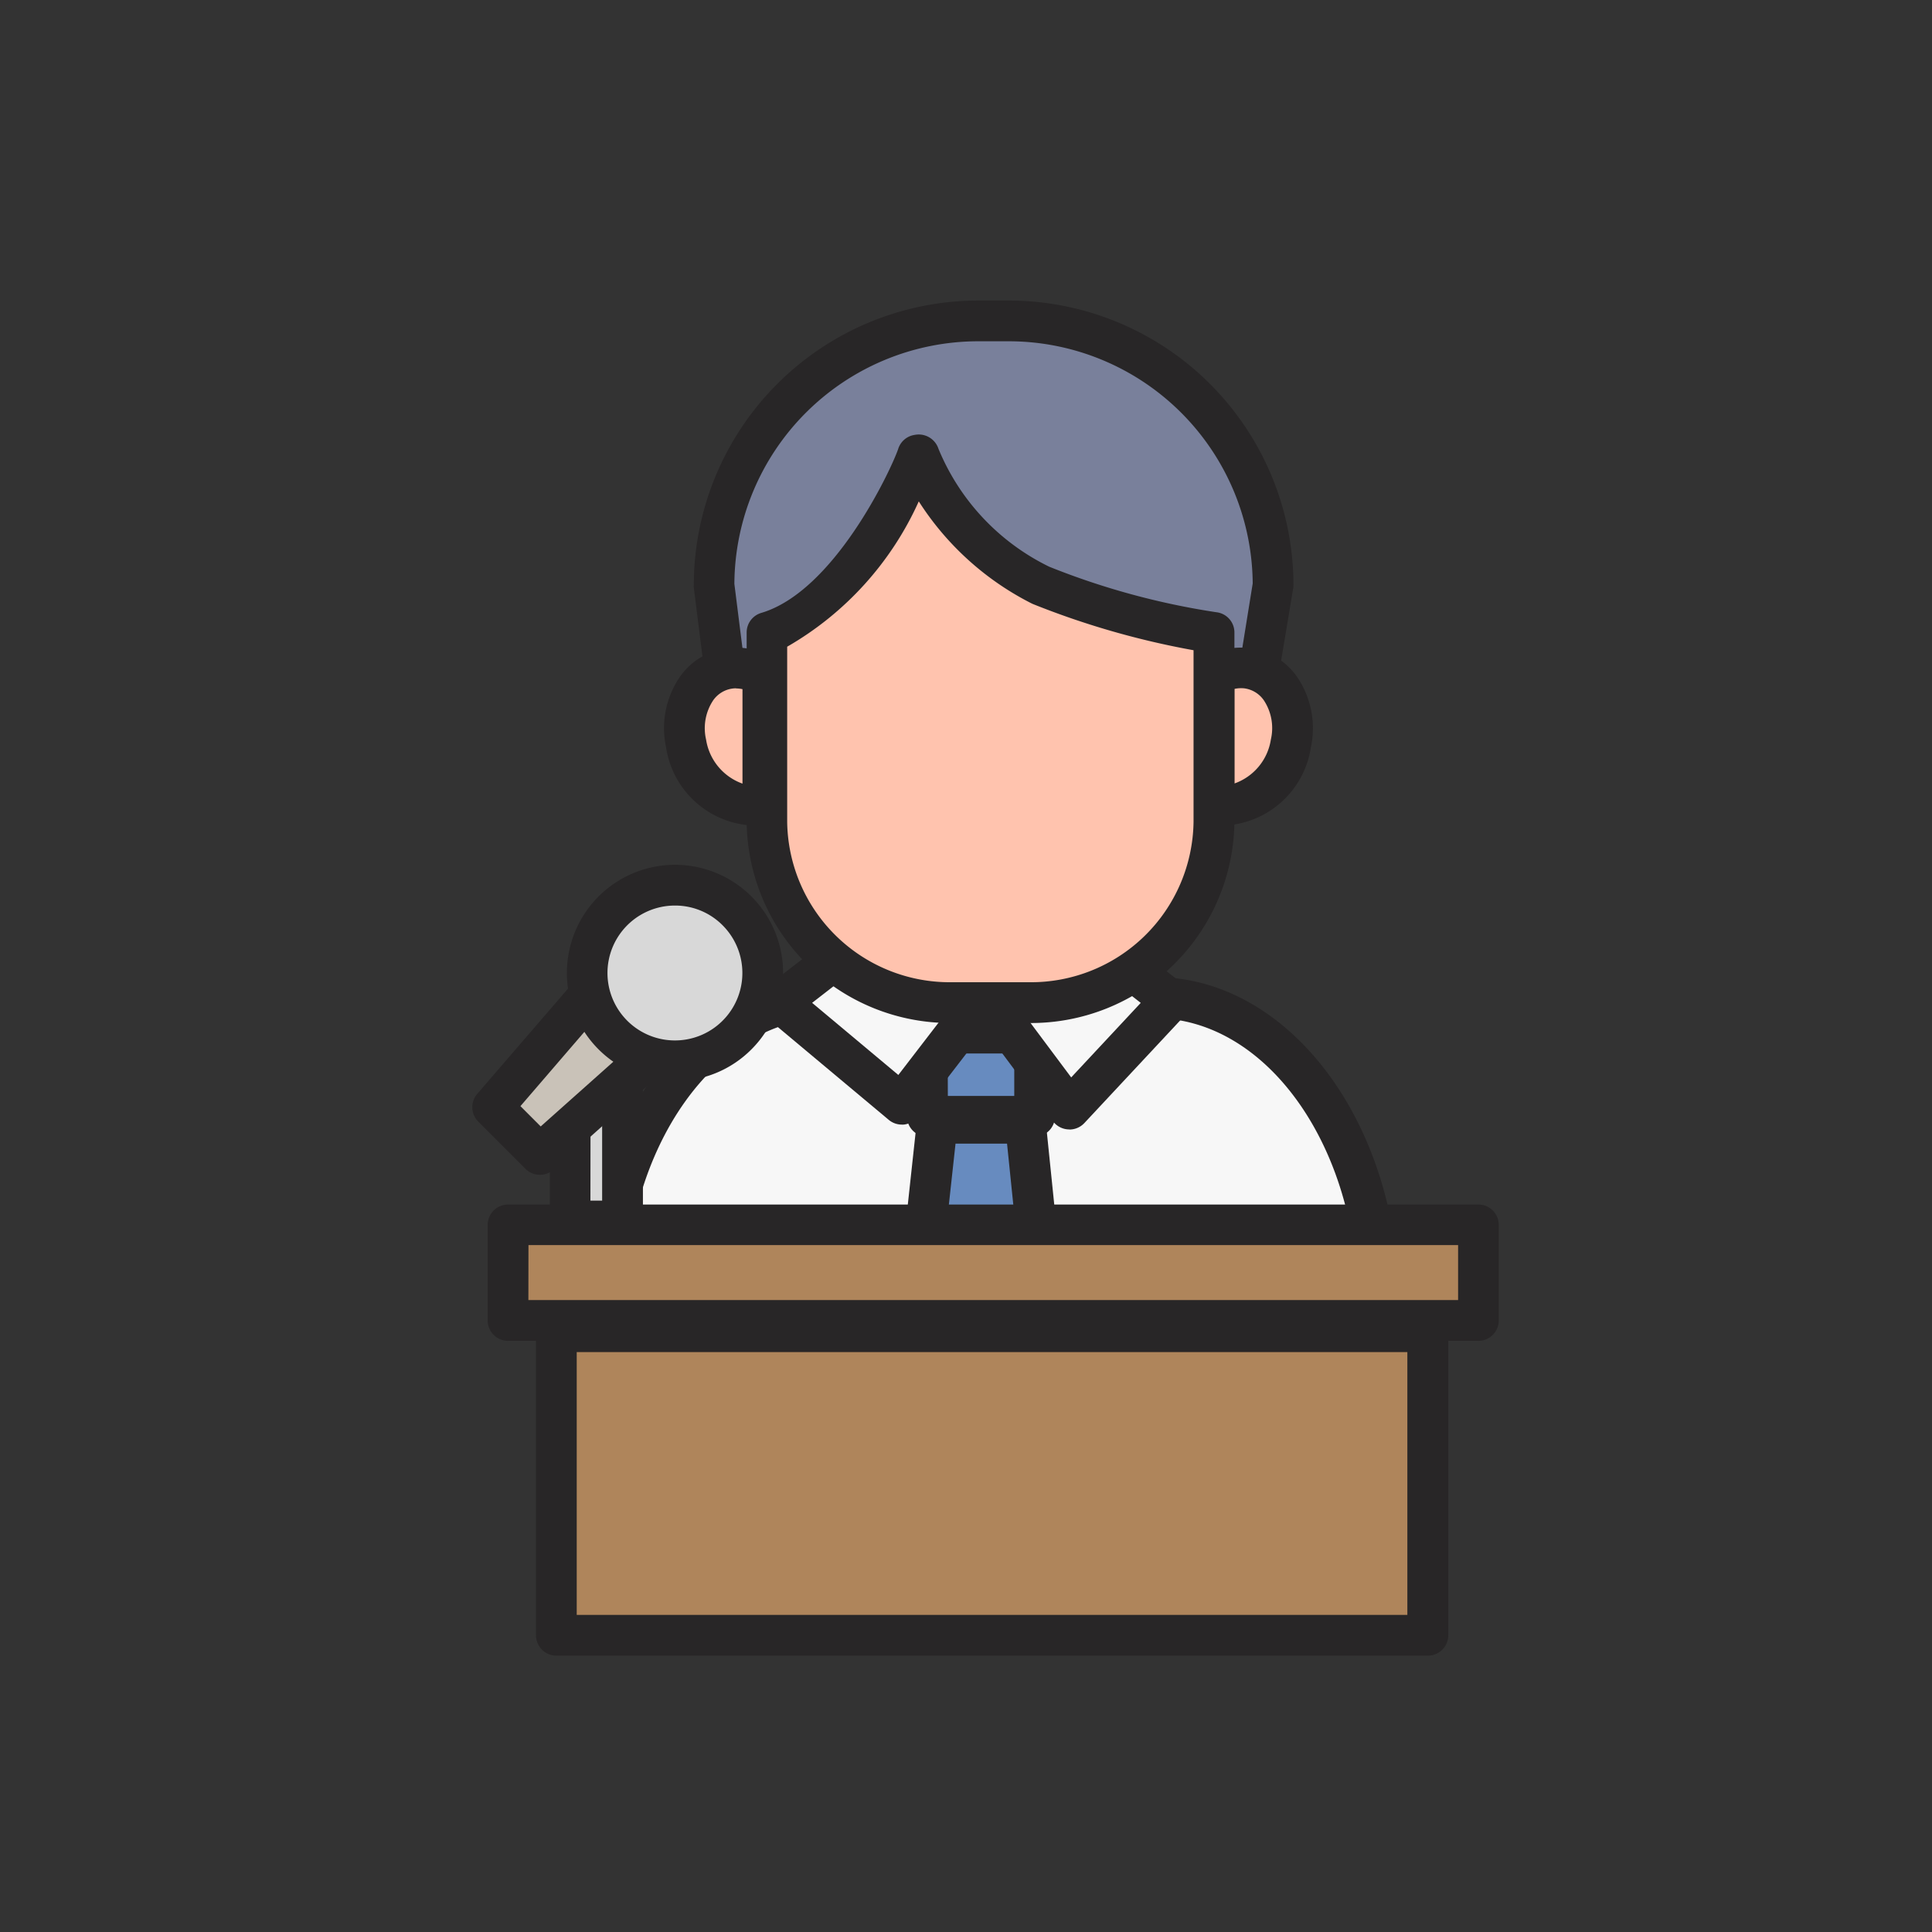 <svg xmlns="http://www.w3.org/2000/svg" xmlns:xlink="http://www.w3.org/1999/xlink" width="45" height="45" viewBox="0 0 45 45">
  <rect x="0" y="0" width="45" height="45" fill="#333333" stroke="none"/>
  <defs>
    <clipPath id="clip-path">
      <rect id="사각형_139" data-name="사각형 139" width="23.911" height="31.563" transform="translate(0 0)" fill="none"/>
    </clipPath>
    <clipPath id="clip-jungbu_ico_06">
      <rect width="45" height="45"/>
    </clipPath>
  </defs>
  <g id="jungbu_ico_06" clip-path="url(#clip-jungbu_ico_06)">
    <g id="그룹_63" data-name="그룹 63" transform="translate(11 7)">
      <g id="그룹_62" data-name="그룹 62" clip-path="url(#clip-path)">
        <path id="패스_266" data-name="패스 266" d="M3.1,23.9c0-.068-.009-.135-.009-.2v-.329c0-3.938,2.334-7.131,5.212-7.131H15.9c2.877,0,5.21,3.193,5.21,7.131v.329c0,.069-.005.136-.007.2v2.975H3.146Z" fill="#f7f7f7"/>
        <path id="패스_267" data-name="패스 267" d="M21.1,27.346H3.146a.475.475,0,0,1-.475-.467l-.05-3.032c0-.051-.006-.1-.006-.155v-.329c0-4.193,2.551-7.605,5.687-7.605H15.9c3.135,0,5.685,3.412,5.685,7.605v.329c0,.049,0,.1,0,.147l0,.07v2.963a.475.475,0,0,1-.475.474M3.613,26.4H20.625l0-2.6c0-.033,0-.066,0-.1v-.329c0-3.67-2.125-6.656-4.736-6.656H8.3c-2.612,0-4.738,2.986-4.738,6.656v.329c0,.033,0,.065.005.1l0,.09Z" fill="#282627"/>
        <rect id="사각형_135" data-name="사각형 135" width="2.496" height="1.937" transform="translate(10.6 17.064)" fill="#678bbf"/>
        <path id="패스_268" data-name="패스 268" d="M13.1,19.476H10.6A.474.474,0,0,1,10.125,19V17.064a.474.474,0,0,1,.474-.474h2.5a.474.474,0,0,1,.474.474V19a.474.474,0,0,1-.474.475m-2.022-.949h1.547v-.988H11.074Z" fill="#282627"/>
        <path id="패스_269" data-name="패스 269" d="M5.886,8.616c-.014-.086-.026-.172-.037-.257L5.631,6.626A6.151,6.151,0,0,1,11.783.475H12.5a6.152,6.152,0,0,1,6.153,6.151l-.291,1.8c-.016.079-.033.158-.049.236" fill="#79809b"/>
        <path id="패스_270" data-name="패스 270" d="M18.313,9.142a.474.474,0,0,1-.465-.572l.048-.233.282-1.748A5.685,5.685,0,0,0,12.5.949h-.717A5.684,5.684,0,0,0,6.105,6.6l.214,1.7c.01.078.022.16.035.242a.474.474,0,1,1-.937.148c-.014-.09-.028-.18-.039-.27L5.16,6.685a.381.381,0,0,1,0-.059A6.634,6.634,0,0,1,11.783,0H12.5a6.634,6.634,0,0,1,6.627,6.626.477.477,0,0,1-.006.076l-.344,2.062a.475.475,0,0,1-.464.378" fill="#282627"/>
        <path id="패스_271" data-name="패스 271" d="M18.044,8.566a1.255,1.255,0,0,0-.763.163v2.984a1.106,1.106,0,0,0,.15.03,1.631,1.631,0,0,0,1.64-1.426,1.38,1.38,0,0,0-1.027-1.751" fill="#ffc3ae"/>
        <path id="패스_272" data-name="패스 272" d="M17.57,12.225h0a1.624,1.624,0,0,1-.2-.012,1.4,1.4,0,0,1-.214-.042.474.474,0,0,1-.353-.458V8.729a.476.476,0,0,1,.243-.415,1.737,1.737,0,0,1,1.051-.22,1.6,1.6,0,0,1,1.108.662,2.124,2.124,0,0,1,.328,1.651,2.144,2.144,0,0,1-1.967,1.818m.186-3.176v2.2a1.294,1.294,0,0,0,.849-1.025,1.174,1.174,0,0,0-.164-.913.658.658,0,0,0-.454-.278.727.727,0,0,0-.231.013" fill="#282627"/>
        <path id="패스_273" data-name="패스 273" d="M6.006,8.566a1.255,1.255,0,0,1,.763.163v2.984a1.076,1.076,0,0,1-.15.03,1.63,1.63,0,0,1-1.64-1.426A1.38,1.38,0,0,1,6.006,8.566" fill="#ffc3ae"/>
        <path id="패스_274" data-name="패스 274" d="M6.48,12.225a2.143,2.143,0,0,1-1.966-1.818,2.12,2.12,0,0,1,.328-1.651,1.6,1.6,0,0,1,1.107-.662A1.726,1.726,0,0,1,7,8.314a.475.475,0,0,1,.244.415v2.984a.474.474,0,0,1-.353.458,1.515,1.515,0,0,1-.215.043,1.825,1.825,0,0,1-.2.011M6.142,9.032a.667.667,0,0,0-.078.005.657.657,0,0,0-.454.277,1.174,1.174,0,0,0-.164.913,1.3,1.3,0,0,0,.848,1.025v-2.2a.723.723,0,0,0-.152-.017" fill="#282627"/>
        <path id="패스_275" data-name="패스 275" d="M11.924,16.217,8.805,15.071,7.159,16.343,10,18.719Z" fill="#f7f7f7"/>
        <path id="패스_276" data-name="패스 276" d="M10,19.194a.472.472,0,0,1-.3-.111l-2.84-2.376a.474.474,0,0,1,.014-.739L8.514,14.7a.476.476,0,0,1,.454-.071l3.12,1.147a.474.474,0,0,1,.212.735l-1.926,2.5a.469.469,0,0,1-.324.183.44.44,0,0,1-.052,0M7.916,16.358l2.008,1.68,1.23-1.6-2.267-.833Z" fill="#282627"/>
        <path id="패스_277" data-name="패스 277" d="M11.995,16.273l3.285-.743.988.771-2.362,2.53Z" fill="#f7f7f7"/>
        <path id="패스_278" data-name="패스 278" d="M13.906,19.306H13.88a.476.476,0,0,1-.355-.19l-1.91-2.558a.474.474,0,0,1,.274-.747l3.286-.742a.473.473,0,0,1,.4.088l.988.771a.476.476,0,0,1,.056.7l-2.362,2.53a.477.477,0,0,1-.347.151m-1.093-2.731,1.133,1.517,1.62-1.736-.4-.313Z" fill="#282627"/>
        <path id="패스_279" data-name="패스 279" d="M13.241,6.63A5.784,5.784,0,0,1,10.4,3.594c-.012,0-.021,0-.033,0-.016.086-1.415,3.514-3.507,4.133v4.413a4.257,4.257,0,0,0,4.306,4.208h1.8a4.258,4.258,0,0,0,4.308-4.208V7.732a17.909,17.909,0,0,1-4.037-1.1" fill="#ffc3ae"/>
        <path id="패스_280" data-name="패스 280" d="M12.971,16.828h-1.8a4.738,4.738,0,0,1-4.78-4.683V7.731a.475.475,0,0,1,.34-.455c1.69-.5,3.005-3.294,3.187-3.811a.474.474,0,0,1,.334-.325.815.815,0,0,1,.086-.016.484.484,0,0,1,.521.33A5.3,5.3,0,0,0,13.439,6.2,17.432,17.432,0,0,0,17.331,7.26a.474.474,0,0,1,.421.471v4.414a4.738,4.738,0,0,1-4.781,4.683M7.335,8.063v4.082a3.787,3.787,0,0,0,3.831,3.733h1.8A3.787,3.787,0,0,0,16.8,12.145v-4a19.175,19.175,0,0,1-3.744-1.077l-.036-.017A6.719,6.719,0,0,1,10.4,4.678,7.413,7.413,0,0,1,7.335,8.063" fill="#282627"/>
        <path id="패스_281" data-name="패스 281" d="M13.364,23.854,11.84,25.926l-1.522-2.072.508-4.688h2.058Z" fill="#678bbf"/>
        <path id="패스_282" data-name="패스 282" d="M11.841,26.4h0a.476.476,0,0,1-.383-.194L9.936,24.135a.473.473,0,0,1-.089-.332l.508-4.688a.474.474,0,0,1,.471-.424h2.059a.475.475,0,0,1,.472.427l.48,4.688a.471.471,0,0,1-.09.329l-1.524,2.073a.475.475,0,0,1-.382.193M10.81,23.722l1.031,1.4,1.033-1.405-.418-4.079h-1.2Z" fill="#282627"/>
        <rect id="사각형_136" data-name="사각형 136" width="22.602" height="2.226" transform="translate(0.834 21.53)" fill="#af855b"/>
        <path id="패스_283" data-name="패스 283" d="M23.436,24.231H.834a.475.475,0,0,1-.475-.475V21.53a.475.475,0,0,1,.475-.474h22.6a.475.475,0,0,1,.475.474v2.226a.475.475,0,0,1-.475.475m-22.127-.95H22.962V22H1.309Z" fill="#282627"/>
        <rect id="사각형_137" data-name="사각형 137" width="20.296" height="7.07" transform="translate(1.959 24.018)" fill="#af855b"/>
        <path id="패스_284" data-name="패스 284" d="M22.255,31.563H1.959a.475.475,0,0,1-.475-.475v-7.07a.475.475,0,0,1,.475-.475h20.3a.475.475,0,0,1,.474.475v7.07a.474.474,0,0,1-.474.475M2.433,30.614H21.78V24.493H2.433Z" fill="#282627"/>
        <rect id="사각형_138" data-name="사각형 138" width="1.223" height="3.336" transform="translate(2.28 18.104)" fill="#d8d8d8"/>
        <path id="패스_285" data-name="패스 285" d="M3.5,21.914H2.281a.474.474,0,0,1-.475-.474V18.1a.474.474,0,0,1,.475-.474H3.5a.475.475,0,0,1,.475.474V21.44a.475.475,0,0,1-.475.474m-.748-.949h.273V18.578H2.755Z" fill="#282627"/>
        <path id="패스_286" data-name="패스 286" d="M1.576,19.889l-1.1-1.1,2.212-2.566L4.1,17.638Z" fill="#c9c2b8"/>
        <path id="패스_287" data-name="패스 287" d="M1.576,20.364a.475.475,0,0,1-.336-.139l-1.1-1.1a.475.475,0,0,1-.024-.646l2.212-2.566a.475.475,0,0,1,.7-.025L4.438,17.3a.474.474,0,0,1-.02.69L1.891,20.244a.474.474,0,0,1-.315.12m-.454-1.6.472.473,1.817-1.619-.7-.7Z" fill="#282627"/>
        <path id="패스_288" data-name="패스 288" d="M6.167,17.107a2.044,2.044,0,1,1,0-2.89,2.045,2.045,0,0,1,0,2.89" fill="#d8d8d8"/>
        <path id="패스_289" data-name="패스 289" d="M4.722,18.179a2.518,2.518,0,1,1,1.78-.737,2.5,2.5,0,0,1-1.78.737m0-4.087a1.571,1.571,0,1,0,1.109.46,1.559,1.559,0,0,0-1.109-.46" fill="#282627"/>
      </g>
    </g>
  </g>
</svg>
